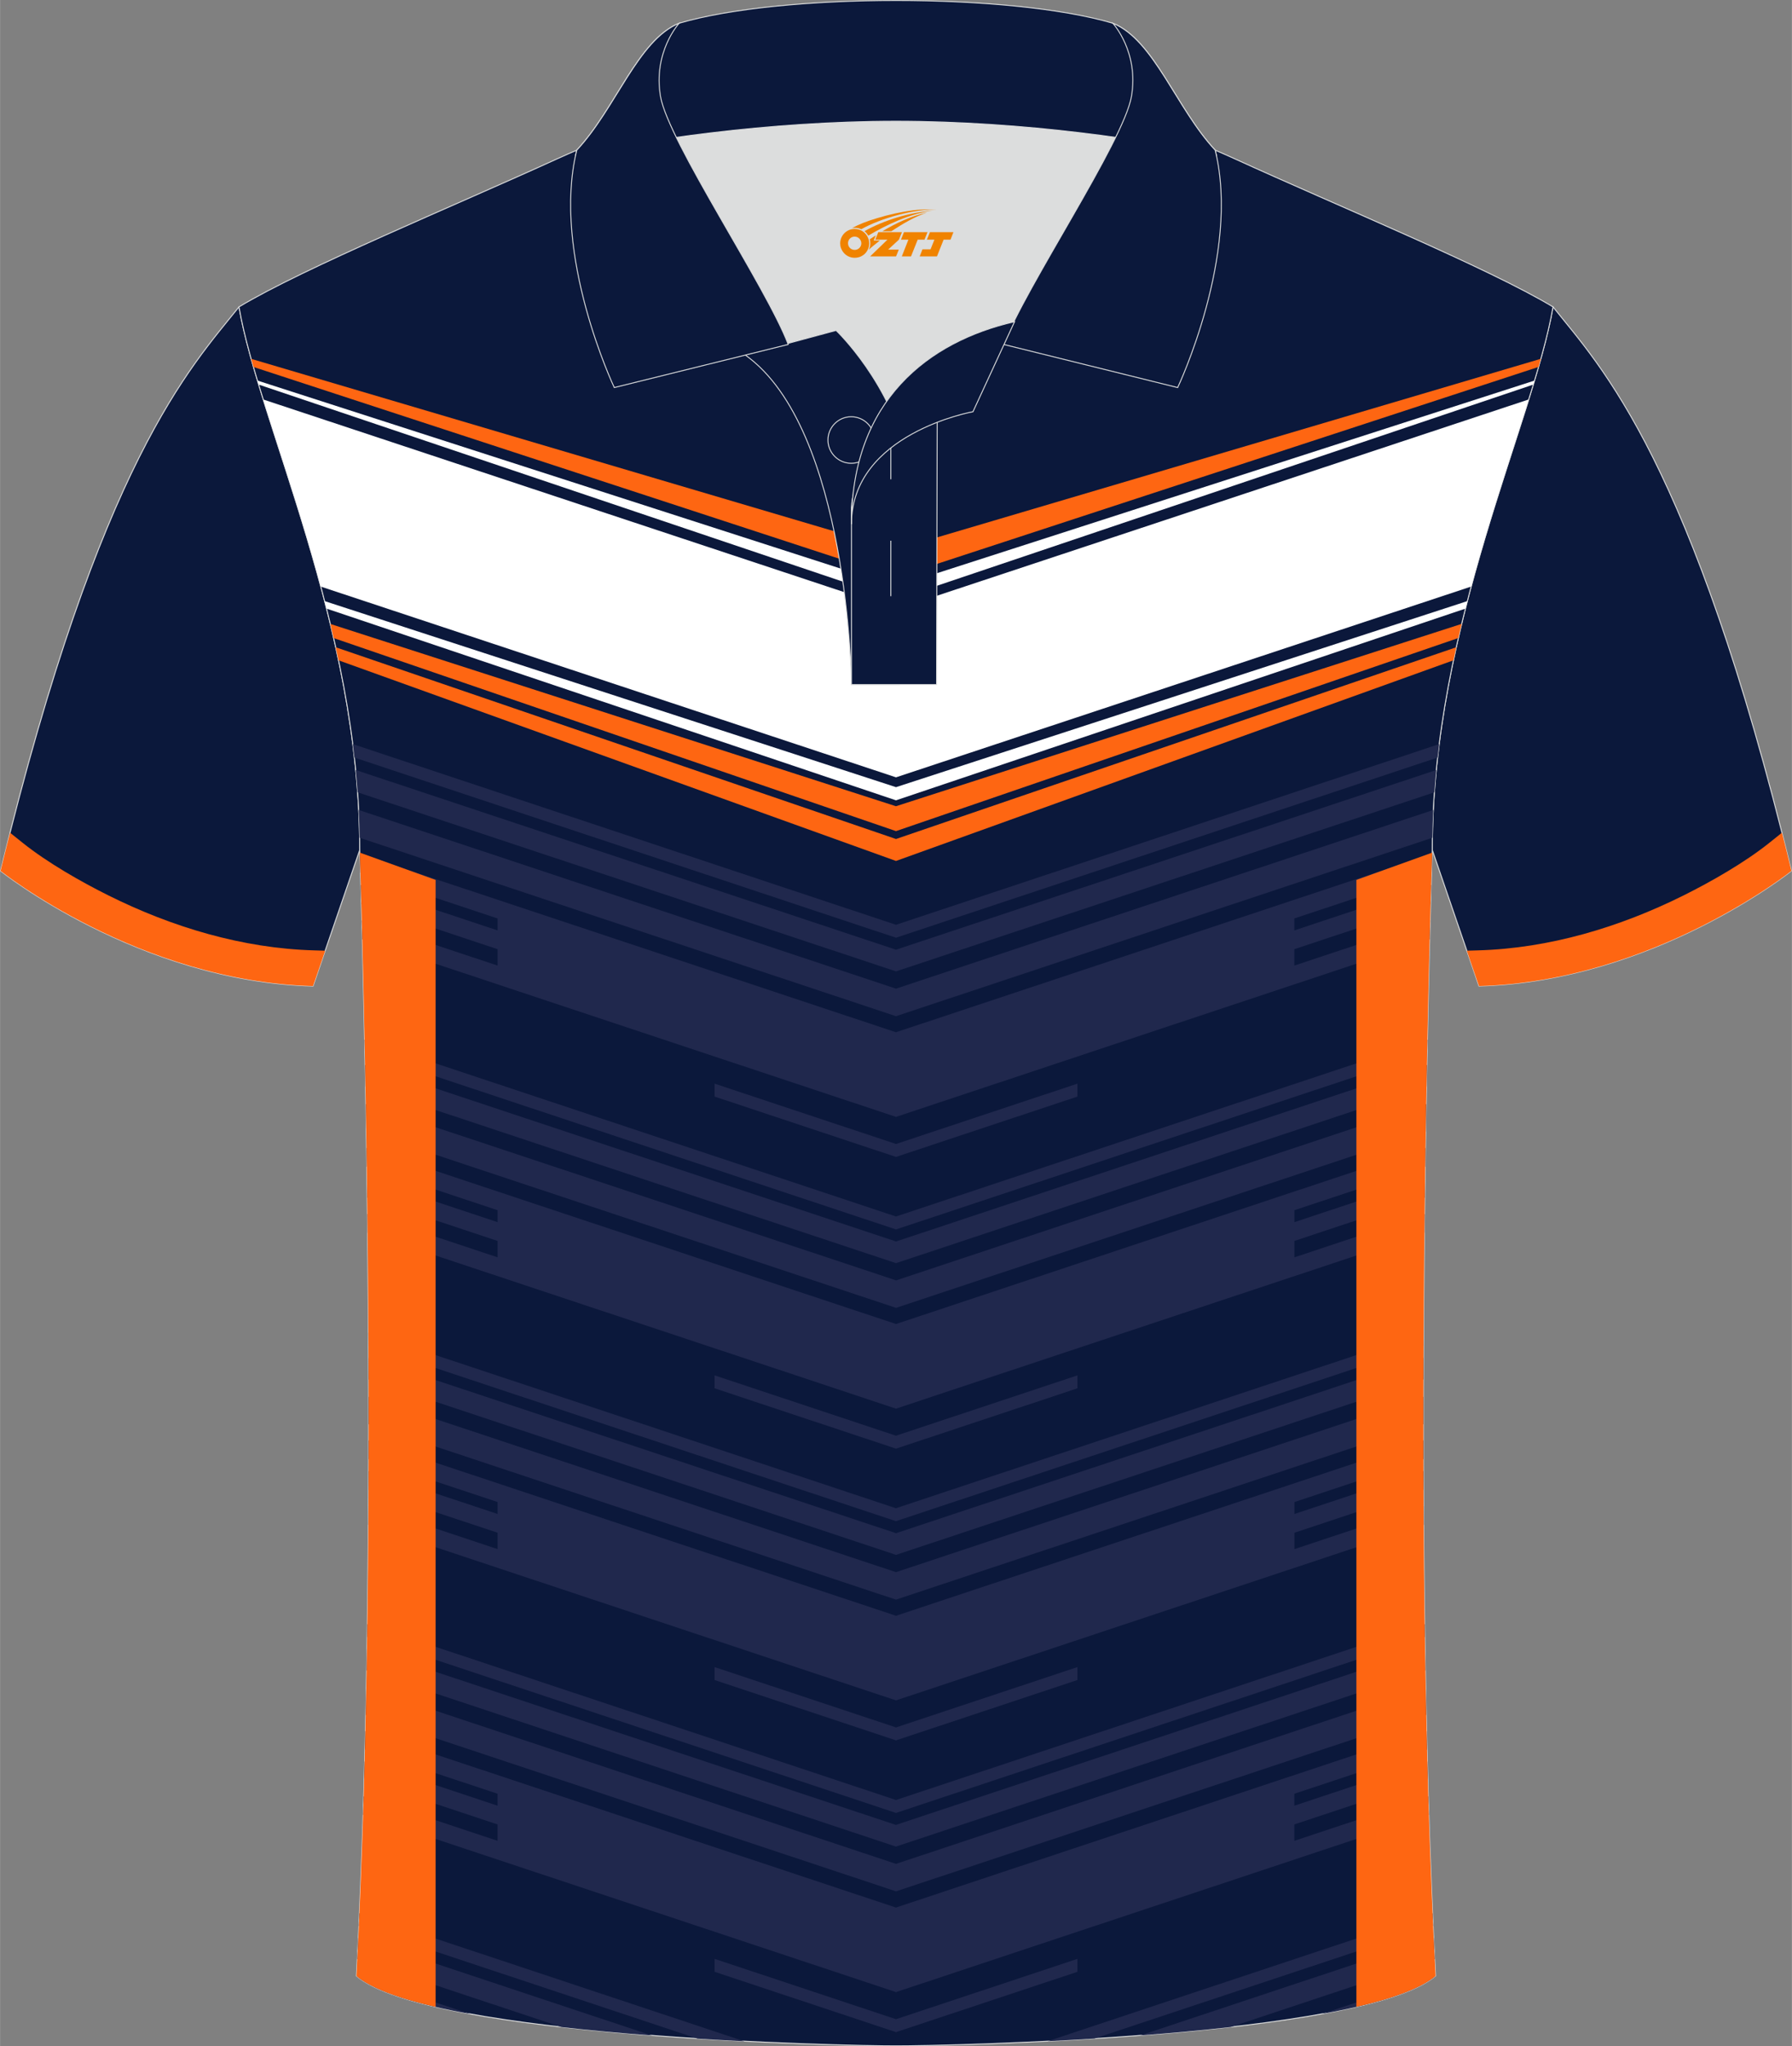 <?xml version="1.0" encoding="utf-8"?>
<!-- Generator: Adobe Illustrator 24.0.1, SVG Export Plug-In . SVG Version: 6.00 Build 0)  -->
<svg xmlns="http://www.w3.org/2000/svg" xmlns:xlink="http://www.w3.org/1999/xlink" version="1.1" id="图层_1" x="0px" y="0px" width="379.8px" height="433.5px" viewBox="0 0 379.72 433.44" enable-background="new 0 0 379.72 433.44" xml:space="preserve">
<rect x="0" y="0" width="379.72" height="433.44" fill="#808080" stroke="none"/>
<g>
	
		<path fill-rule="evenodd" clip-rule="evenodd" fill="#0B183B" stroke="#DCDDDD" stroke-width="0.2" stroke-miterlimit="22.926" d="   M329.09,65.01c10.24,12.8,29.36,32.42,50.52,119.44c0,0-29.19,23.38-66.21,24.4c0,0-7.16-20.82-9.9-28.84l0,0   C303.5,132.23,324.81,89.77,329.09,65.01z"/>
	<g>
		<path fill-rule="evenodd" clip-rule="evenodd" fill="#FE6612" d="M374.88,178.56c-5.21,4.16-12.24,8.17-18.16,11.12    c-13.48,6.71-28.42,11.2-43.53,11.62l-2.37,0.07l2.58,7.49c37.02-1.02,66.21-24.4,66.21-24.4c-0.67-2.76-1.34-5.45-2.01-8.08    L374.88,178.56z"/>
	</g>
	
		<path fill-rule="evenodd" clip-rule="evenodd" fill="#0B183B" stroke="#DCDDDD" stroke-width="0.2" stroke-miterlimit="22.926" d="   M50.63,65.01C40.39,77.82,21.27,97.43,0.11,184.46c0,0,29.19,23.38,66.21,24.4c0,0,7.16-20.82,9.9-28.84l0,0   C76.22,132.23,54.91,89.77,50.63,65.01z"/>
	<g>
		<path fill-rule="evenodd" clip-rule="evenodd" fill="#FE6612" d="M4.84,178.56c5.21,4.16,12.24,8.17,18.16,11.12    c13.48,6.71,28.42,11.2,43.53,11.62l2.37,0.07l-2.58,7.49c-37.02-1.02-66.21-24.4-66.21-24.4c0.67-2.76,1.34-5.45,2.01-8.08    L4.84,178.56z"/>
	</g>
	
		<path fill-rule="evenodd" clip-rule="evenodd" fill="#0B183B" stroke="#DCDDDD" stroke-width="0.2" stroke-miterlimit="22.926" d="   M76.22,180.02c0,0,4.68,137.15-0.7,238.51c15.6,13.14,104.62,14.84,114.34,14.81c9.72,0.03,98.74-1.67,114.34-14.82   c-5.38-101.36-0.7-238.51-0.7-238.51c0-47.79,21.31-90.25,25.59-115c-13.68-8.25-45.44-21.32-67.38-31.34   c-5.84-2.66-10.73-4.57-15.09-5.94l-113.56-0.01c-4.32,1.37-9.2,3.29-15.06,5.95C96.06,43.69,64.3,56.76,50.63,65.01   C54.91,89.77,76.22,132.23,76.22,180.02z"/>
	<g>
		<g>
			<path fill-rule="evenodd" clip-rule="evenodd" fill="#FE6612" d="M189.86,116.4L326.51,76c-0.16,0.57-0.32,1.14-0.49,1.72     l-136.16,44.56L53.7,77.73c-0.17-0.58-0.33-1.15-0.49-1.72L189.86,116.4z"/>
			<polygon fill-rule="evenodd" clip-rule="evenodd" fill="#FFFFFF" points="189.86,127 324.91,81.46 325.17,80.61 189.86,124.21      54.55,80.61 54.81,81.46    "/>
			<path fill-rule="evenodd" clip-rule="evenodd" fill="#FFFFFF" d="M189.86,169.52l120.67-40.61c0.13-0.53,0.27-1.06,0.41-1.59     l-121.08,39.41L68.78,127.32c0.14,0.53,0.27,1.06,0.41,1.59L189.86,169.52z"/>
			<path fill-rule="evenodd" clip-rule="evenodd" fill="#FFFFFF" d="M189.86,164.65l121.89-40.41c3.96-14.73,8.6-28.13,12.19-39.63     l-134.08,44.45L55.78,84.62c3.59,11.5,8.24,24.9,12.19,39.63L189.86,164.65z"/>
			<path fill-rule="evenodd" clip-rule="evenodd" fill="#FE6612" d="M189.86,176.04l119.16-40.9c0.23-1,0.47-2,0.7-2.99     l-119.87,38.62L69.99,132.16c0.24,0.99,0.47,1.98,0.7,2.99L189.86,176.04z"/>
			<path fill-rule="evenodd" clip-rule="evenodd" fill="#FE6612" d="M189.86,182.36l118.13-42.5c0.19-0.92,0.39-1.84,0.59-2.76     l-118.72,40.61L71.13,137.1c0.2,0.92,0.4,1.84,0.59,2.76L189.86,182.36z"/>
		</g>
		<g>
			<path fill-rule="evenodd" clip-rule="evenodd" fill="#20284D" d="M76.16,405.25l-0.12,2.7l71.76,23.86     c3.4,0.21,6.72,0.4,9.91,0.56L76.16,405.25L76.16,405.25z M75.92,410.46l62.2,20.68c-6.39-0.49-12.88-1.07-19.16-1.78     L75.7,414.97C75.78,413.47,75.85,411.97,75.92,410.46L75.92,410.46z M75.6,418.6l24.04,7.99     C88.53,424.57,79.65,421.96,75.6,418.6L75.6,418.6z M222.02,432.35c3.19-0.16,6.52-0.35,9.91-0.56l71.74-23.85l-0.12-2.7     L222.02,432.35L222.02,432.35z M241.62,431.13l62.18-20.67c0.07,1.51,0.14,3.02,0.22,4.52l-43.23,14.37     C254.51,430.05,248.01,430.64,241.62,431.13L241.62,431.13z M280.14,426.57l23.97-7.97C300.04,421.95,291.2,424.56,280.14,426.57     z"/>
			<path fill-rule="evenodd" clip-rule="evenodd" fill="#20284D" d="M189.86,421.95L76.94,384.41c0.04-1.31,0.08-2.62,0.12-3.93     l28.37,9.43v-3.47l-28.28-9.4c0.04-1.31,0.07-2.62,0.11-3.94l28.17,9.37v-2.53l-28.11-9.34c0.03-1.31,0.06-2.63,0.09-3.94     l112.44,37.38l112.44-37.38c0.03,1.32,0.06,2.63,0.09,3.94l-28.11,9.34v2.53l28.17-9.37c0.03,1.31,0.07,2.63,0.11,3.94     l-28.28,9.4v3.47l28.37-9.43c0.04,1.31,0.08,2.62,0.12,3.93L189.86,421.95L189.86,421.95z M77.83,344.01l-0.04,2.73L189.86,384     l112.07-37.26l-0.04-2.73l-112.03,37.25L77.83,344.01L77.83,344.01z M77.75,349.27c-0.02,1.52-0.05,3.04-0.08,4.56l112.18,37.3     l112.18-37.3c-0.03-1.52-0.05-3.04-0.08-4.56l-112.11,37.27L77.75,349.27L77.75,349.27z M77.61,357.47     c-0.04,1.93-0.08,3.86-0.12,5.78l112.37,37.36l112.37-37.36c-0.04-1.93-0.08-3.85-0.12-5.78l-112.25,37.32L77.61,357.47     L77.61,357.47z M189.86,430.43l38.45-12.78v-2.74l-38.45,12.78l-38.45-12.78v2.74L189.86,430.43z"/>
			<path fill-rule="evenodd" clip-rule="evenodd" fill="#20284D" d="M189.86,360.16L78.04,322.98l0.02-3.96l27.37,9.1v-3.47     l-27.35-9.09l0.01-3.97l27.34,9.09v-2.53l-27.33-9.09l0.01-3.97l111.75,37.15l111.76-37.15l0.01,3.97l-27.33,9.09v2.53     l27.34-9.09l0.01,3.97l-27.35,9.09v3.47l27.37-9.1l0.02,3.96L189.86,360.16L189.86,360.16z M78.05,282.29l0.01,2.74l111.79,37.17     l111.79-37.17l0.01-2.74l-111.81,37.17L78.05,282.29L78.05,282.29z M78.08,287.59c0.01,1.52,0.01,3.05,0.01,4.59l111.77,37.16     l111.77-37.16l0.02-4.59l-111.78,37.16L78.08,287.59L78.08,287.59z M78.1,295.85c0,1.93,0,3.87,0,5.82l111.75,37.15l111.75-37.15     c0-1.95,0-3.89,0-5.82L189.86,333L78.1,295.85L78.1,295.85z M189.86,368.63l38.45-12.78v-2.74l-38.45,12.78l-38.45-12.78v2.74     L189.86,368.63z"/>
			<path fill-rule="evenodd" clip-rule="evenodd" fill="#20284D" d="M189.86,298.37L77.89,261.14l-0.04-3.99l27.59,9.17v-3.47     l-27.63-9.19l-0.05-3.99l27.68,9.2v-2.53l-27.72-9.21l-0.06-3.99l112.2,37.3l112.2-37.3l-0.06,3.99l-27.72,9.21v2.53l27.68-9.2     l-0.05,3.99l-27.63,9.19v3.47l27.59-9.17l-0.04,3.99L189.86,298.37L189.86,298.37z M77.25,220.23l0.06,2.76l112.55,37.42     l112.55-37.42l0.06-2.76l-112.61,37.44L77.25,220.23L77.25,220.23z M77.36,225.56l0.08,4.62l112.42,37.37l112.42-37.37l0.09-4.62     l-112.5,37.4L77.36,225.56L77.36,225.56z M77.51,233.85c0.03,1.92,0.06,3.86,0.1,5.85l112.26,37.32l112.26-37.32     c0.03-1.99,0.06-3.94,0.1-5.85L189.88,271.2L77.51,233.85L77.51,233.85z M189.86,306.84l38.45-12.78v-2.74l-38.45,12.78     l-38.45-12.78v2.74L189.86,306.84z"/>
			<path fill-rule="evenodd" clip-rule="evenodd" fill="#20284D" d="M189.86,236.57l-113.09-37.6l-0.11-4.01l28.77,9.56v-3.47     l-28.87-9.6c-0.04-1.47-0.08-2.81-0.11-4.01l28.98,9.63v-2.53l-29.06-9.66c-0.06-1.86-0.1-3.21-0.13-4.01l113.61,37.77     l113.61-37.77c-0.03,0.8-0.07,2.16-0.13,4.01l-29.06,9.66v2.53l28.98-9.63c-0.04,1.2-0.07,2.54-0.11,4.01l-28.87,9.6v3.47     l28.77-9.56l-0.11,4.01L189.86,236.57L189.86,236.57z M303.52,177.45c0.03-1.97,0.1-3.93,0.2-5.89l-113.86,37.85L76,171.56     c0.1,1.95,0.17,3.92,0.2,5.89l113.66,37.79L303.52,177.45L303.52,177.45z M303.95,167.82c0.11-1.58,0.25-3.16,0.4-4.72     l-114.49,38.06L75.37,163.1c0.15,1.57,0.29,3.14,0.4,4.72l114.09,37.93L303.95,167.82L303.95,167.82z M304.63,160.46     c0.11-0.95,0.22-1.9,0.34-2.85l-115.11,38.27L74.75,157.61c0.12,0.95,0.24,1.9,0.34,2.85l114.77,38.16L304.63,160.46     L304.63,160.46z M189.86,245.05l38.45-12.78v-2.74l-38.45,12.78l-38.45-12.78v2.74L189.86,245.05z"/>
		</g>
		<path fill-rule="evenodd" clip-rule="evenodd" fill="#FE6612" d="M92.3,186.38v238.71c-7.69-1.78-13.69-3.94-16.78-6.55    c5.18-97.61,1.03-228.37,0.72-237.94L92.3,186.38z"/>
		<path fill-rule="evenodd" clip-rule="evenodd" fill="#FE6612" d="M287.42,186.38v238.7c7.69-1.78,13.69-3.94,16.78-6.55    c-5.18-97.57-1.04-228.28-0.72-237.93L287.42,186.38z"/>
	</g>
	<path fill-rule="evenodd" clip-rule="evenodd" fill="#DCDDDD" d="M187.88,85.01c6.44-9.11,16.35-14.36,26.94-16.84   c5.24-10.64,16.08-27.82,21.62-39.15c-26.77-6.51-66.39-6.51-93.16,0c6.42,13.14,20,34.17,23.66,43.71l10.22-2.75   C177.16,69.99,183.16,75.66,187.88,85.01z"/>
	
		<path fill-rule="evenodd" clip-rule="evenodd" fill="#0B183B" stroke="#DCDDDD" stroke-width="0.2" stroke-miterlimit="22.926" d="   M157.9,75.18l19.26-5.19c0,0,11.74,11.1,15.3,27.84s-1.86,47.18-1.86,47.18h-10.18C180.42,145,179.89,90.75,157.9,75.18z"/>
	
		<path fill-rule="evenodd" clip-rule="evenodd" fill="#0B183B" stroke="#DCDDDD" stroke-width="0.2" stroke-miterlimit="22.926" d="   M180.42,107.46V145h18.04l0.14-60.77C189.76,87.14,180.91,98.67,180.42,107.46z"/>
	
		<path fill-rule="evenodd" clip-rule="evenodd" fill="#0B183B" stroke="#DCDDDD" stroke-width="0.2" stroke-miterlimit="22.926" d="   M121.94,33.01c13.38-3.26,40.91-7.33,67.92-7.33c27,0,54.53,4.07,67.92,7.33l-0.28-1.2c-8.23-8.78-12.93-23.33-21.69-26.89   C224.87,1.7,207.37,0.1,189.86,0.1c-17.5,0-35.01,1.61-45.95,4.82c-8.77,3.57-13.47,18.11-21.69,26.89L121.94,33.01z"/>
	
		<path fill-rule="evenodd" clip-rule="evenodd" fill="#0B183B" stroke="#DCDDDD" stroke-width="0.2" stroke-miterlimit="22.926" d="   M143.91,4.92c0,0-5.58,6.05-3.95,15.53c1.63,9.49,22.57,40.53,27.06,52.51l-36.86,9.13c0,0-13.39-28.22-7.95-50.28   C130.45,23.03,135.15,8.49,143.91,4.92z"/>
	
		<path fill-rule="evenodd" clip-rule="evenodd" fill="#0B183B" stroke="#DCDDDD" stroke-width="0.2" stroke-miterlimit="22.926" d="   M235.81,4.92c0,0,5.58,6.05,3.94,15.53c-1.63,9.49-22.57,40.53-27.06,52.51l36.86,9.13c0,0,13.39-28.22,7.95-50.28   C249.28,23.03,244.57,8.49,235.81,4.92z"/>
	<path fill="none" stroke="#DCDDDD" stroke-width="0.2" stroke-miterlimit="22.926" d="M185.3,93.2c0-2.71-2.21-4.93-4.93-4.93   c-2.71,0-4.93,2.21-4.93,4.93c0,2.71,2.21,4.93,4.93,4.93C183.09,98.14,185.3,95.91,185.3,93.2z"/>
	
		<line fill="none" stroke="#DCDDDD" stroke-width="0.2" stroke-miterlimit="22.926" x1="188.76" y1="114.53" x2="188.76" y2="126.28"/>
	
		<line fill="none" stroke="#DCDDDD" stroke-width="0.2" stroke-miterlimit="22.926" x1="188.76" y1="89.77" x2="188.76" y2="101.52"/>
	
		<path fill-rule="evenodd" clip-rule="evenodd" fill="#0B183B" stroke="#DCDDDD" stroke-width="0.2" stroke-miterlimit="22.926" d="   M214.98,68.14l-8.81,19.07c0,0-25.75,4.58-25.75,23.82C180.42,84.85,196.7,72.34,214.98,68.14z"/>
	
</g>
<g id="图层_x0020_1">
	<path fill="#F08300" d="M178.21,52.57c0.416,1.136,1.472,1.984,2.752,2.032c0.144,0,0.304,0,0.448-0.016h0.016   c0.016,0,0.064,0,0.128-0.016c0.032,0,0.048-0.016,0.08-0.016c0.064-0.016,0.144-0.032,0.224-0.048c0.016,0,0.016,0,0.032,0   c0.192-0.048,0.4-0.112,0.576-0.208c0.192-0.096,0.4-0.224,0.608-0.384c0.672-0.56,1.104-1.408,1.104-2.352   c0-0.224-0.032-0.448-0.08-0.672l0,0C184.05,50.69,184,50.52,183.92,50.34C183.45,49.25,182.37,48.49,181.1,48.49C179.41,48.49,178.03,49.86,178.03,51.56C178.03,51.91,178.09,52.25,178.21,52.57L178.21,52.57L178.21,52.57z M182.51,51.59L182.51,51.59C182.48,52.37,181.82,52.97,181.04,52.93C180.25,52.9,179.66,52.25,179.69,51.46c0.032-0.784,0.688-1.376,1.472-1.344   C181.93,50.15,182.54,50.82,182.51,51.59L182.51,51.59z"/>
	<polygon fill="#F08300" points="196.54,49.17 ,195.9,50.76 ,194.46,50.76 ,193.04,54.31 ,191.09,54.31 ,192.49,50.76 ,190.91,50.76    ,191.55,49.17"/>
	<path fill="#F08300" d="M198.51,44.44c-1.008-0.096-3.024-0.144-5.056,0.112c-2.416,0.304-5.152,0.912-7.616,1.664   C183.79,46.82,181.92,47.54,180.57,48.31C180.77,48.28,180.96,48.26,181.15,48.26c0.48,0,0.944,0.112,1.36,0.288   C186.61,46.23,193.81,44.18,198.51,44.44L198.51,44.44L198.51,44.44z"/>
	<path fill="#F08300" d="M183.98,49.91c4-2.368,8.88-4.672,13.488-5.248c-4.608,0.288-10.224,2-14.288,4.304   C183.5,49.22,183.77,49.54,183.98,49.91C183.98,49.91,183.98,49.91,183.98,49.91z"/>
	<polygon fill="#F08300" points="202.03,49.17 ,201.41,50.76 ,199.95,50.76 ,198.54,54.31 ,198.08,54.31 ,196.57,54.31 ,194.88,54.31    ,195.47,52.81 ,197.18,52.81 ,198,50.76 ,196.41,50.76 ,197.05,49.17"/>
	<polygon fill="#F08300" points="191.12,49.17 ,190.48,50.76 ,188.19,52.87 ,190.45,52.87 ,189.87,54.31 ,184.38,54.31 ,188.05,50.76    ,185.47,50.76 ,186.11,49.17"/>
	<path fill="#F08300" d="M196.4,45.03c-3.376,0.752-6.464,2.192-9.424,3.952h1.888C191.29,47.41,193.63,45.98,196.4,45.03z    M185.6,49.85C184.97,50.23,184.91,50.28,184.3,50.69c0.064,0.256,0.112,0.544,0.112,0.816c0,0.496-0.112,0.976-0.32,1.392   c0.176-0.16,0.32-0.304,0.432-0.4c0.272-0.24,0.768-0.64,1.6-1.296l0.32-0.256H185.12l0,0L185.6,49.85L185.6,49.85L185.6,49.85z"/>
</g>
</svg>
